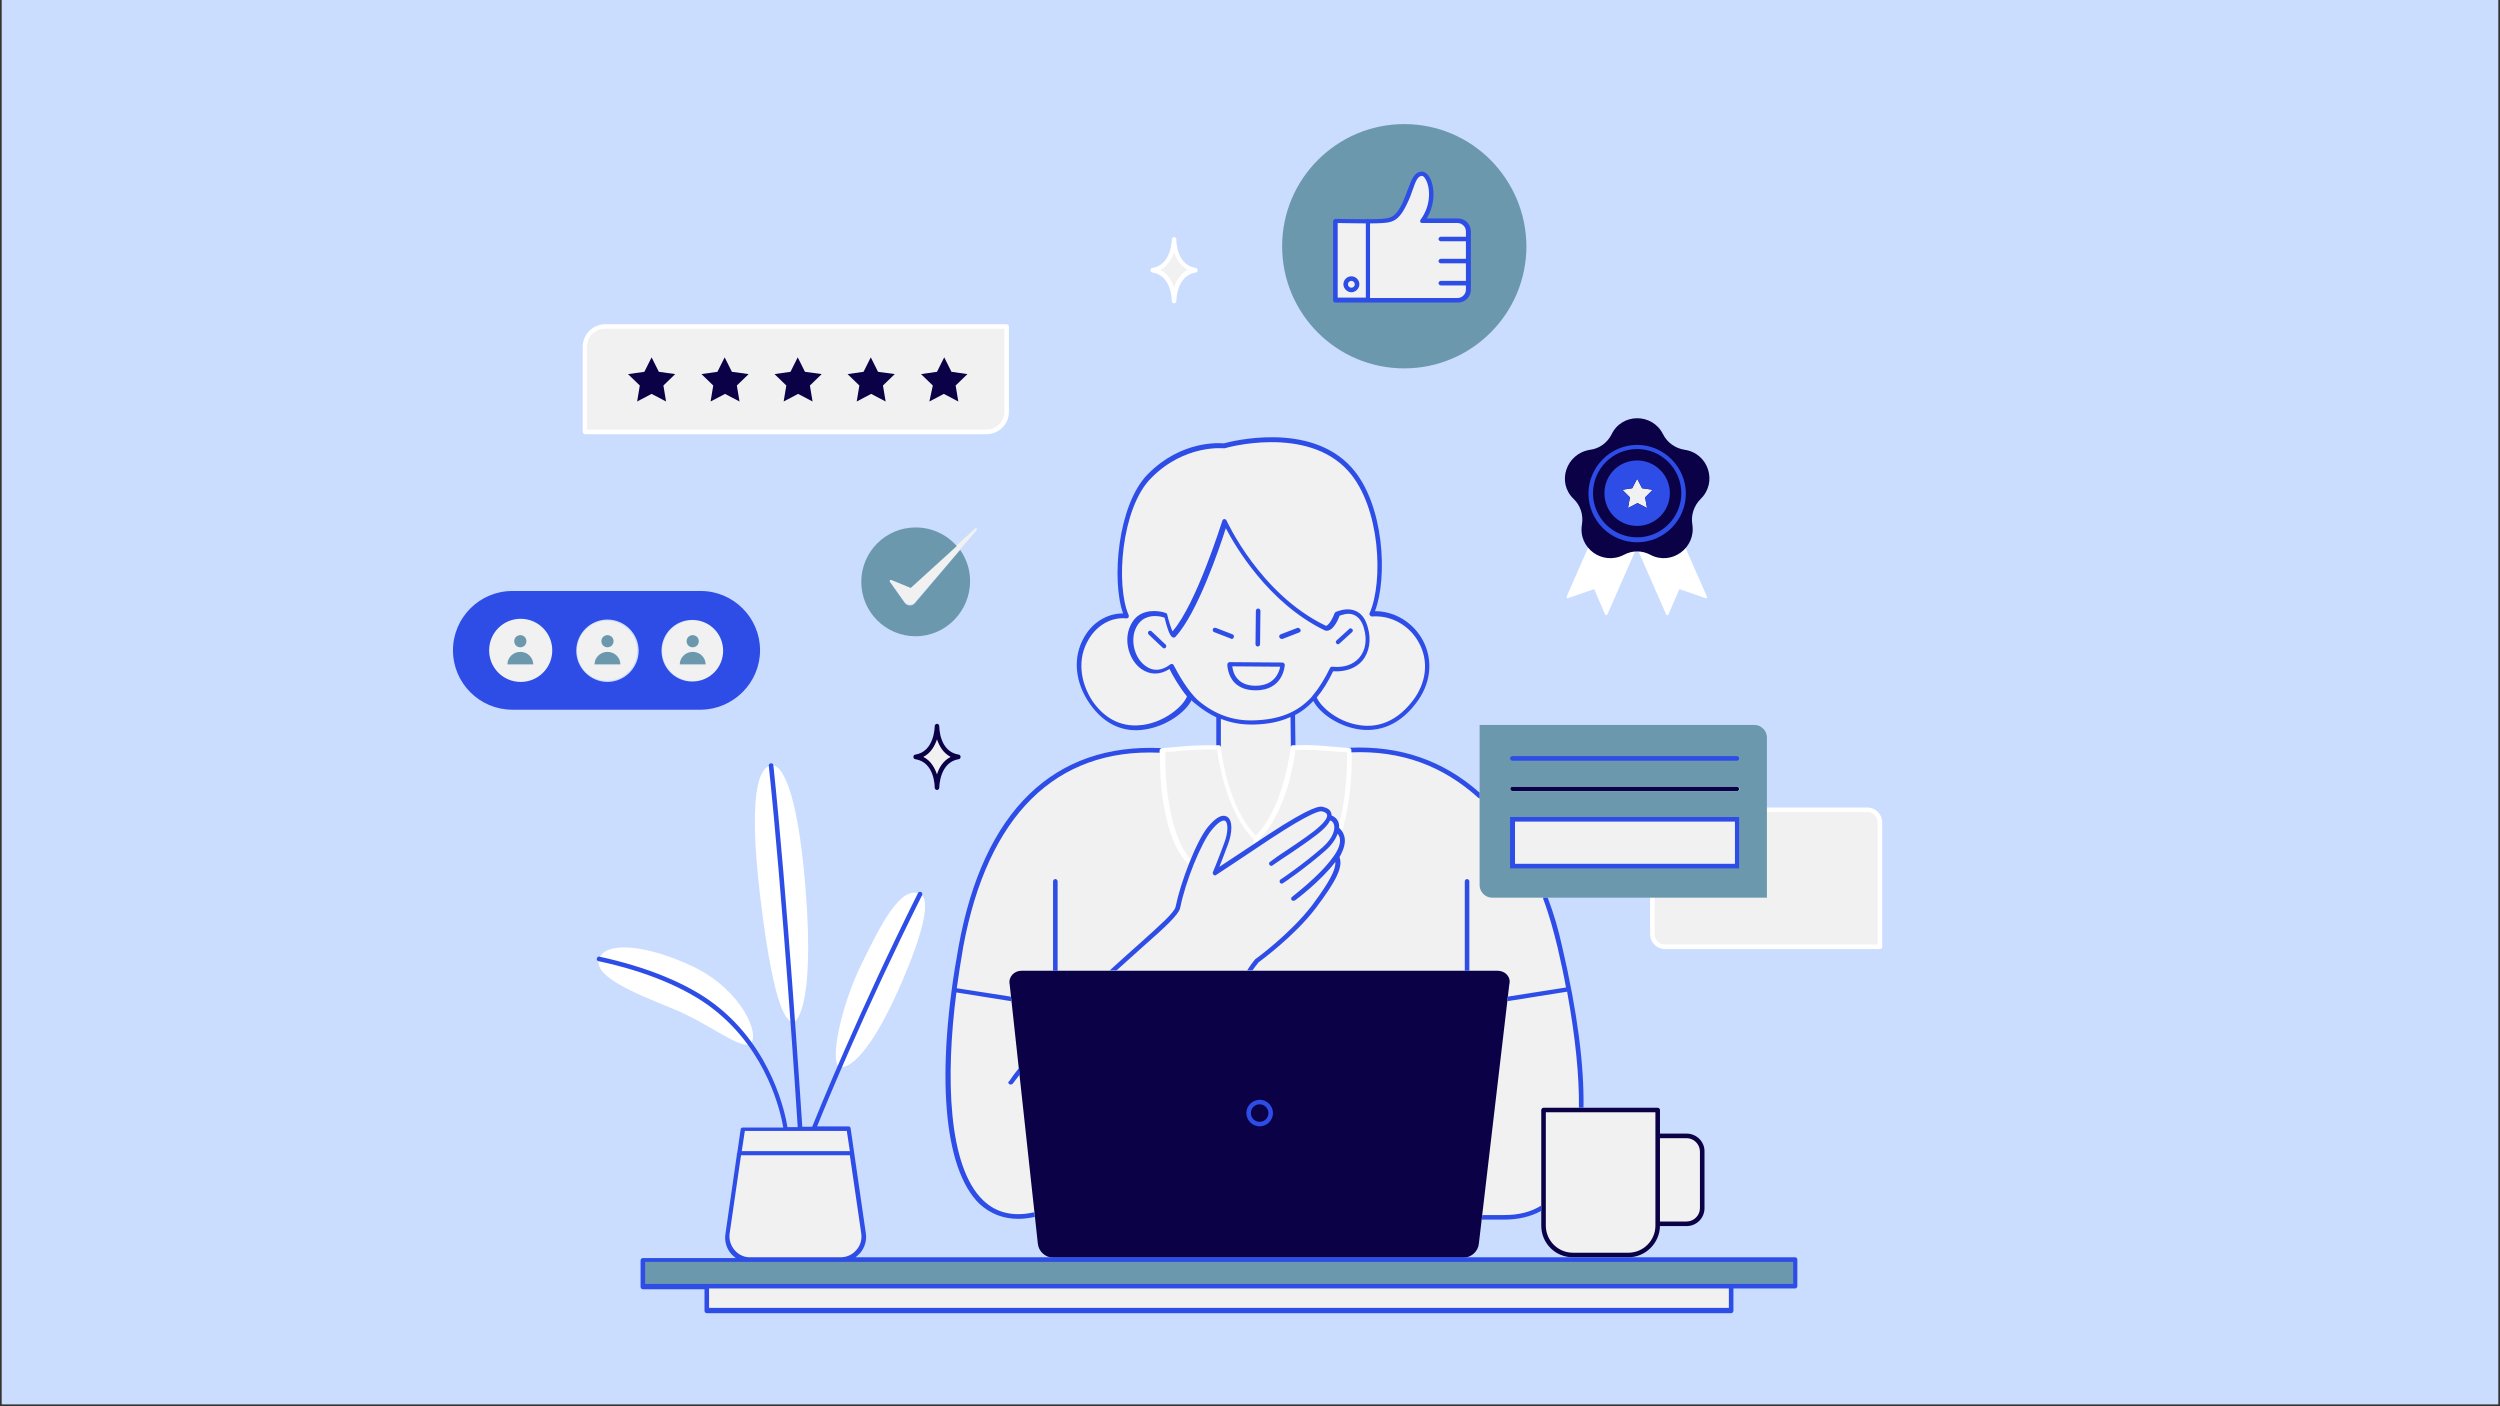 <svg xmlns="http://www.w3.org/2000/svg" xmlns:xlink="http://www.w3.org/1999/xlink" width="1600" zoomAndPan="magnify" viewBox="0 0 1200 675" height="900" preserveAspectRatio="xMidYMid meet" version="1.0"><rect x="0" y="0" width="1200" height="675" fill="#333333" stroke="none"/><defs><clipPath id="0554ee3d66"><path d="M 0.887 0 L 1199.113 0 L 1199.113 674 L 0.887 674 Z M 0.887 0 " clip-rule="nonzero"/></clipPath><clipPath id="e72e60dca3"><path d="M 279 113 L 903.41 113 L 903.41 513 L 279 513 Z M 279 113 " clip-rule="nonzero"/></clipPath><clipPath id="6517f11946"><path d="M 243 59.316 L 862 59.316 L 862 618 L 243 618 Z M 243 59.316 " clip-rule="nonzero"/></clipPath><clipPath id="6ac05e17ca"><path d="M 217.426 82 L 863 82 L 863 630.719 L 217.426 630.719 Z M 217.426 82 " clip-rule="nonzero"/></clipPath></defs><g clip-path="url(#0554ee3d66)"><path fill="#ffffff" d="M 0.887 0 L 1199.113 0 L 1199.113 674 L 0.887 674 Z M 0.887 0 " fill-opacity="1" fill-rule="nonzero"/><path fill="#caddff" d="M 0.887 0 L 1199.113 0 L 1199.113 674 L 0.887 674 Z M 0.887 0 " fill-opacity="1" fill-rule="nonzero"/></g><path fill="#f1f1f2" d="M 473.5 207.328 L 280.809 207.328 L 280.809 166.414 C 280.809 161.117 285.191 156.734 290.488 156.734 L 483.184 156.734 L 483.184 197.828 C 483.184 203.125 478.797 207.328 473.5 207.328 Z M 704.918 139.016 L 704.918 111.07 C 704.918 108.148 702.543 105.957 699.805 105.957 L 682.816 105.957 C 690.125 96.094 686.289 82.762 682.27 83.309 C 678.25 83.855 677.887 90.25 674.051 97.738 C 671.129 103.582 669.121 104.859 666.379 105.41 C 661.629 106.504 640.809 105.773 640.809 105.773 L 640.809 143.949 L 699.621 143.949 C 702.543 144.129 704.918 141.758 704.918 139.016 Z M 249.758 297.008 C 241.172 297.008 234.414 303.949 234.414 312.352 C 234.414 320.934 241.355 327.691 249.758 327.691 C 258.34 327.691 265.098 320.754 265.098 312.352 C 265.098 303.949 258.16 297.008 249.758 297.008 Z M 305.828 312.352 C 305.828 304.312 299.438 297.922 291.402 297.922 C 283.363 297.922 276.973 304.312 276.973 312.352 C 276.973 320.387 283.363 326.781 291.402 326.781 C 299.438 326.781 305.828 320.387 305.828 312.352 Z M 347.109 312.352 C 347.109 304.312 340.535 297.738 332.496 297.738 C 324.461 297.738 317.883 304.312 317.883 312.352 C 317.883 320.387 324.461 326.961 332.496 326.961 C 340.535 326.961 347.109 320.387 347.109 312.352 Z M 787.109 255.363 C 796.609 255.363 804.281 247.691 804.281 238.195 C 804.281 228.695 796.609 221.027 787.109 221.027 C 777.613 221.027 769.941 228.695 769.941 238.195 C 769.941 247.691 777.797 255.363 787.109 255.363 Z M 896.336 388.699 C 890.125 388.699 842.27 388.699 842.27 388.699 L 833.867 395.82 L 833.867 393.266 L 726.105 393.266 L 726.105 398.012 C 716.426 382.672 710.398 382.121 710.398 382.121 C 710.398 382.121 690.305 357.832 647.566 360.023 C 637.703 359.293 620.719 358.926 620.719 358.926 L 620.535 342.672 C 620.535 342.672 626.016 340.48 629.848 335.547 C 635.328 340.844 643.73 351.438 657.977 349.246 C 672.043 347.055 683 335.914 685.008 321.484 C 687.02 307.055 676.609 295.547 658.344 294.633 C 663.457 284.59 664.188 270.523 659.074 246.961 C 653.961 223.402 634.965 213.172 619.988 211.527 C 604.828 209.883 587.656 213.902 587.656 213.902 C 587.656 213.902 563.367 211.711 547.656 233.812 C 531.949 255.91 537.793 286.414 540.898 295.547 C 535.238 294.086 520.992 298.836 518.066 315.457 C 515.328 332.078 531.219 349.246 545.648 349.246 C 562.633 349.246 571.402 334.449 571.402 334.449 C 571.402 334.449 580.719 341.941 584.918 343.582 C 584.918 347.238 584.918 358.742 584.918 358.742 L 558.07 359.84 C 558.07 359.84 524.098 356.188 499.074 378.105 C 474.051 400.023 461.445 433.445 456.516 490.617 C 451.582 547.785 461.629 568.789 470.945 576.277 C 480.262 583.766 484.824 585.047 498.344 582.305 C 506.742 581.211 609.941 579.199 609.941 579.199 L 691.586 581.574 L 710.398 583.949 C 710.398 583.949 730.309 587.238 740.719 579.199 C 740.898 586.691 738.707 601.484 753.504 602.215 C 768.297 602.945 784.734 602.215 784.734 602.215 C 784.734 602.215 794.051 602.031 795.879 587.238 C 804.828 587.238 812.863 587.238 812.863 587.238 C 812.863 587.238 817.066 585.41 817.066 578.105 C 817.066 570.801 817.066 552.535 817.066 552.535 C 817.066 552.535 816.883 546.324 809.578 545.047 C 804.098 545.047 795.695 545.047 795.695 545.047 L 795.695 532.625 L 758.984 531.531 C 758.984 531.531 760.809 477.648 740.168 426.871 C 738.527 422.672 736.883 419.02 735.422 415.547 L 810.488 415.547 L 793.137 430.344 L 793.137 449.52 C 793.137 449.52 790.945 454.27 802.453 454.27 C 813.961 454.27 902.543 454.27 902.543 454.27 L 902.543 393.812 C 902.363 394.176 902.543 388.699 896.336 388.699 Z M 356.605 541.758 L 349.301 592.168 C 348.387 598.746 353.5 604.59 360.078 604.59 L 403.914 604.59 C 410.488 604.59 415.602 598.746 414.688 592.168 L 407.383 541.758 Z M 339.254 628.883 L 830.945 628.883 L 830.945 617.738 L 339.254 617.738 Z M 563.184 142.668 C 564.277 139.562 564.645 132.258 572.496 129.52 C 567.75 127.328 563.184 119.473 563 116.914 C 563 116.914 562.816 125.316 554.965 129.52 C 557.703 130.066 562.453 136.277 563.184 142.668 Z M 441.172 363.129 C 443.914 363.676 448.66 369.887 449.391 376.277 C 450.488 373.172 450.852 365.867 458.707 363.129 C 453.957 360.934 449.391 353.082 449.211 350.523 C 449.391 350.523 449.211 358.926 441.172 363.129 Z M 468.023 253.719 L 437.156 281.848 L 427.84 278.012 C 427.293 277.828 426.742 278.379 427.109 278.926 L 434.23 288.973 C 434.781 289.703 435.695 290.25 436.605 290.25 C 436.605 290.25 436.789 290.25 436.789 290.25 C 437.703 290.25 438.617 289.883 439.164 289.152 L 468.938 254.27 C 469.301 254.086 468.57 253.172 468.023 253.719 Z M 468.023 253.719 " fill-opacity="1" fill-rule="nonzero"/><g clip-path="url(#e72e60dca3)"><path fill="#ffffff" d="M 573.957 128.605 C 564.645 127.145 564.645 115.453 564.645 114.906 C 564.645 114.359 564.098 113.812 563.547 113.812 C 563 113.812 562.453 114.359 562.453 114.906 C 562.453 115.453 562.27 127.145 553.137 128.605 C 552.59 128.605 552.223 129.152 552.223 129.703 C 552.223 130.25 552.59 130.797 553.137 130.797 C 562.453 132.258 562.453 143.949 562.453 144.496 C 562.453 145.043 563 145.594 563.547 145.594 C 564.098 145.594 564.645 145.043 564.645 144.496 C 564.645 143.949 564.828 132.258 573.957 130.797 C 574.508 130.797 574.871 130.25 574.871 129.703 C 574.871 129.152 574.508 128.605 573.957 128.605 Z M 563.547 137.922 C 562.453 134.816 560.625 131.344 556.973 129.52 C 560.625 127.691 562.453 124.223 563.547 121.117 C 564.645 124.223 566.469 127.691 570.125 129.52 C 566.469 131.527 564.461 135 563.547 137.922 Z M 902.363 455.547 L 799.164 455.547 C 795.148 455.547 792.043 452.262 792.043 448.426 L 792.043 430.523 L 794.234 430.523 L 794.234 448.426 C 794.234 451.164 796.426 453.355 799.164 453.355 L 901.266 453.355 L 901.266 394.727 C 901.266 391.984 899.074 389.793 896.336 389.793 L 847.75 389.793 L 847.75 387.602 L 896.336 387.602 C 900.352 387.602 903.457 390.891 903.457 394.727 L 903.457 454.453 C 903.457 455.184 903.094 455.547 902.363 455.547 Z M 473.5 208.422 L 280.809 208.422 C 280.258 208.422 279.711 207.875 279.711 207.328 L 279.711 166.414 C 279.711 160.57 284.461 155.637 290.488 155.637 L 483.184 155.637 C 483.73 155.637 484.277 156.184 484.277 156.734 L 484.277 197.828 C 484.277 203.676 479.348 208.422 473.5 208.422 Z M 281.902 206.23 L 473.5 206.23 C 478.25 206.23 482.086 202.395 482.086 197.648 L 482.086 157.828 L 290.305 157.828 C 285.555 157.828 281.719 161.664 281.719 166.414 L 281.719 206.23 Z M 819.258 286.23 L 805.375 254.633 L 798.254 246.414 L 785.648 251.895 L 773.047 246.414 L 765.922 254.633 L 752.043 286.23 C 751.859 286.781 752.043 287.328 752.59 287.145 L 765.191 282.762 L 770.488 295 C 770.672 295.547 771.219 295.363 771.586 294.816 L 785.465 263.219 L 785.832 263.219 L 799.715 294.816 C 799.895 295.363 800.625 295.547 800.809 295 L 806.105 282.762 L 818.707 287.145 C 819.258 287.328 819.621 286.781 819.258 286.23 Z M 571.949 415.73 C 571.766 415.73 571.402 415.73 571.219 415.547 C 569.027 413.539 567.199 411.164 565.559 408.426 C 555.695 390.523 556.789 361.301 556.789 360.203 C 556.789 359.656 557.336 359.109 557.887 359.109 C 559.711 358.926 561.902 358.742 564.277 358.562 C 570.125 358.012 577.613 357.465 584.918 357.832 C 585.465 357.832 585.832 358.195 586.016 358.742 C 586.016 359.109 589.117 388.332 603.547 401.848 C 603.73 402.031 603.914 402.398 603.914 402.578 C 603.914 403.859 603.73 405.137 603.547 406.414 C 603.367 406.965 602.816 407.328 602.27 407.145 C 601.723 406.965 601.355 406.414 601.539 405.867 C 601.723 404.953 601.906 403.859 601.906 402.945 C 588.57 389.977 584.918 364.953 584.188 359.84 C 577.246 359.473 570.488 360.023 564.828 360.57 C 562.816 360.754 560.992 360.934 559.348 360.934 C 559.164 366.23 559.348 391.621 567.75 407.145 C 569.211 409.703 571.035 412.078 572.863 413.723 C 573.227 414.086 573.41 414.816 573.047 415.184 C 572.496 415.73 572.316 415.73 571.949 415.73 Z M 603.184 406.781 C 602.637 406.781 602.27 406.414 602.086 405.867 C 601.902 404.77 601.723 403.676 601.723 402.578 C 601.723 402.215 601.902 402.031 602.086 401.848 C 616.332 388.332 619.438 359.109 619.621 358.742 C 619.621 358.195 620.168 357.832 620.719 357.832 C 628.023 357.281 635.328 358.012 641.355 358.562 C 643.73 358.742 645.738 358.926 647.75 359.109 C 648.297 359.109 648.844 359.656 648.844 360.203 C 648.844 360.387 649.574 381.391 644.277 398.562 C 644.098 399.109 643.547 399.473 642.816 399.293 C 642.27 399.109 641.906 398.562 642.086 397.832 C 646.652 383.035 646.652 365.5 646.652 361.117 C 645.008 360.934 643.184 360.934 641.176 360.754 C 635.512 360.203 628.754 359.656 621.812 360.023 C 621.082 365.32 617.43 390.344 604.098 403.129 C 604.098 403.859 604.277 404.77 604.277 405.5 C 604.461 406.051 604.098 406.598 603.367 406.781 C 603.367 406.781 603.184 406.781 603.184 406.781 Z M 380.715 490.98 C 380.715 490.98 391.676 488.059 386.562 425.227 C 382.543 376.645 374.688 366.961 370.488 367.328 C 366.285 367.691 358.066 373.902 365.008 431.254 C 371.949 488.605 378.16 489.52 380.715 490.98 Z M 402.816 511.984 C 405.555 513.266 415.418 510.16 430.762 476.188 C 444.461 445.684 446.469 431.254 441.723 429.062 C 432.406 424.863 423.09 443.129 413.41 463.035 C 403.547 482.945 398.25 509.793 402.816 511.984 Z M 288.113 459.02 C 292.312 452.078 310.578 453.539 332.68 463.949 C 356.789 475.641 364.824 497.191 360.258 500.844 C 355.691 504.316 341.082 491.531 322.633 484.039 C 304.188 476.551 282.816 467.969 288.113 459.02 Z M 288.113 459.02 " fill-opacity="1" fill-rule="nonzero"/></g><path fill="#0a0147" d="M 809.578 544.133 L 796.789 544.133 L 796.789 532.809 C 796.789 532.262 796.242 531.711 795.695 531.711 L 740.898 531.711 C 740.352 531.711 739.805 532.262 739.805 532.809 L 739.805 588.332 C 739.805 596.734 746.562 603.492 754.965 603.492 L 781.633 603.492 C 789.852 603.492 796.609 596.734 796.789 588.516 L 809.578 588.516 C 814.324 588.516 818.16 584.68 818.16 579.93 L 818.16 552.535 C 818.16 547.969 814.324 544.133 809.578 544.133 Z M 794.598 588.332 C 794.598 595.457 788.754 601.301 781.633 601.301 L 754.965 601.301 C 747.84 601.301 741.996 595.457 741.996 588.332 L 741.996 533.902 L 794.598 533.902 Z M 815.969 579.934 C 815.969 583.402 813.047 586.324 809.578 586.324 L 796.789 586.324 L 796.789 546.324 L 809.578 546.324 C 813.047 546.324 815.969 549.246 815.969 552.719 Z M 316.242 178.469 L 312.77 171.527 L 309.301 178.469 L 301.445 179.566 L 307.109 185.043 L 305.828 192.715 L 312.77 189.062 L 319.711 192.715 L 318.434 185.043 L 324.094 179.566 Z M 351.309 178.469 L 347.84 171.527 L 344.367 178.469 L 336.699 179.566 L 342.359 185.043 L 341.082 192.715 L 348.023 189.062 L 354.961 192.715 L 353.684 185.043 L 359.348 179.566 Z M 386.379 178.469 L 382.906 171.527 L 379.438 178.469 L 371.766 179.566 L 377.43 185.043 L 376.148 192.715 L 383.09 189.062 L 390.031 192.715 L 388.754 185.043 L 394.414 179.566 Z M 421.445 178.469 L 417.977 171.527 L 414.508 178.469 L 406.836 179.566 L 412.496 185.043 L 411.219 192.715 L 418.16 189.062 L 425.102 192.715 L 423.82 185.043 L 429.484 179.566 Z M 446.105 192.715 L 453.047 189.062 L 459.984 192.715 L 458.707 185.043 L 464.371 179.566 L 456.699 178.469 L 453.227 171.527 L 449.758 178.469 L 442.086 179.566 L 447.75 185.043 Z M 755.328 239.473 C 758.617 242.578 760.078 247.145 759.348 251.711 C 757.34 263.035 769.211 271.621 779.438 266.324 C 783.457 264.133 788.207 264.133 792.227 266.324 C 802.27 271.621 814.145 263.035 812.316 251.711 C 811.586 247.328 813.047 242.762 816.336 239.473 C 824.555 231.438 819.988 217.555 808.664 215.91 C 804.098 215.18 800.262 212.441 798.254 208.422 C 793.137 198.195 778.527 198.195 773.594 208.422 C 771.586 212.441 767.75 215.363 763.184 215.91 C 751.676 217.738 747.109 231.621 755.328 239.473 Z M 783.457 234.359 L 785.832 229.793 L 788.207 234.359 L 793.32 235.09 L 789.668 238.742 L 790.582 243.855 L 786.016 241.484 L 781.449 243.855 L 782.363 238.742 L 778.707 235.09 Z M 718.801 465.957 L 490.305 465.957 C 486.652 465.957 483.914 469.062 484.645 472.535 L 498.16 596.918 C 498.523 600.754 501.812 603.676 505.648 603.676 L 702.363 603.676 C 706.195 603.676 709.484 600.754 709.852 596.918 L 724.461 472.535 C 725.375 469.062 722.637 465.957 718.801 465.957 Z M 460.168 362.215 C 450.852 360.754 450.852 349.062 450.852 348.516 C 450.852 347.969 450.305 347.418 449.758 347.418 C 449.211 347.418 448.66 347.969 448.66 348.516 C 448.66 349.062 448.48 360.754 439.348 362.215 C 438.797 362.215 438.434 362.762 438.434 363.309 C 438.434 363.859 438.797 364.406 439.348 364.406 C 448.66 365.867 448.66 377.555 448.66 378.105 C 448.66 378.652 449.211 379.199 449.758 379.199 C 450.305 379.199 450.852 378.652 450.852 378.105 C 450.852 377.555 451.035 365.867 460.168 364.406 C 460.715 364.406 461.082 363.859 461.082 363.309 C 461.082 362.762 460.715 362.215 460.168 362.215 Z M 449.758 371.711 C 448.66 368.605 446.836 365.137 443.184 363.309 C 446.836 361.484 448.66 358.012 449.758 354.906 C 450.852 358.012 452.68 361.484 456.332 363.309 C 452.68 365.137 450.672 368.605 449.758 371.711 Z M 833.688 379.75 L 725.922 379.75 C 725.375 379.75 724.828 379.199 724.828 378.652 C 724.828 378.105 725.375 377.555 725.922 377.555 L 833.688 377.555 C 834.234 377.555 834.781 378.105 834.781 378.652 C 834.781 379.199 834.418 379.75 833.688 379.75 Z M 833.688 379.75 " fill-opacity="1" fill-rule="nonzero"/><g clip-path="url(#6517f11946)"><path fill="#6c98ad" d="M 710.215 424.863 C 710.215 428.148 712.953 430.891 716.242 430.891 L 848.117 430.891 L 848.117 353.996 C 848.117 350.707 845.375 347.969 842.09 347.969 L 710.215 347.969 Z M 726.105 377.555 L 833.867 377.555 C 834.418 377.555 834.965 378.105 834.965 378.652 C 834.965 379.199 834.418 379.75 833.867 379.75 L 726.105 379.75 C 725.559 379.75 725.012 379.199 725.012 378.652 C 725.012 378.105 725.375 377.555 726.105 377.555 Z M 332.496 312.898 C 329.027 312.898 326.285 315.637 326.285 318.926 L 338.707 318.926 C 338.707 315.637 335.969 312.898 332.496 312.898 Z M 332.496 310.707 C 334.141 310.707 335.418 309.43 335.418 307.785 C 335.418 306.141 334.141 304.863 332.496 304.863 C 330.852 304.863 329.574 306.141 329.574 307.785 C 329.574 309.43 330.852 310.707 332.496 310.707 Z M 674.051 176.824 C 706.379 176.824 732.68 150.523 732.68 118.195 C 732.5 85.867 706.379 59.562 674.051 59.562 C 641.723 59.562 615.422 85.867 615.422 118.195 C 615.422 150.523 641.539 176.824 674.051 176.824 Z M 641.355 105.957 C 641.355 105.957 661.812 106.688 666.562 105.59 C 669.301 105.043 671.312 103.582 674.234 97.922 C 677.887 90.434 678.25 84.039 682.453 83.492 C 686.473 82.941 690.305 96.277 683 106.141 L 699.988 106.141 C 702.91 106.141 705.102 108.516 705.102 111.254 L 705.102 139.016 C 705.102 141.938 702.727 144.129 699.988 144.129 L 641.539 144.129 Z M 249.758 312.898 C 246.285 312.898 243.547 315.637 243.547 318.926 L 255.965 318.926 C 255.965 315.637 253.227 312.898 249.758 312.898 Z M 465.648 278.926 C 465.648 273.266 463.82 268.148 460.898 263.949 L 439.164 289.52 C 438.617 290.25 437.703 290.617 436.789 290.617 C 436.789 290.617 436.605 290.617 436.605 290.617 C 435.695 290.617 434.781 290.066 434.23 289.336 L 427.109 279.293 C 426.742 278.742 427.293 278.195 427.84 278.379 L 437.156 282.215 L 459.254 262.121 C 454.508 256.645 447.383 253.172 439.527 253.172 C 425.102 253.172 413.41 264.863 413.41 279.293 C 413.41 293.719 425.102 305.41 439.527 305.41 C 453.957 305.41 465.648 293.355 465.648 278.926 Z M 859.805 604.59 L 310.395 604.59 C 309.301 604.59 308.57 605.504 308.57 606.414 L 308.57 615.547 C 308.57 616.645 309.484 617.375 310.395 617.375 L 859.805 617.375 C 860.902 617.375 861.633 616.461 861.633 615.547 L 861.633 606.414 C 861.633 605.504 860.902 604.59 859.805 604.59 Z M 249.758 310.707 C 251.402 310.707 252.68 309.43 252.68 307.785 C 252.68 306.141 251.402 304.863 249.758 304.863 C 248.113 304.863 246.836 306.141 246.836 307.785 C 246.836 309.43 248.113 310.707 249.758 310.707 Z M 291.582 310.707 C 293.227 310.707 294.504 309.43 294.504 307.785 C 294.504 306.141 293.227 304.863 291.582 304.863 C 289.938 304.863 288.66 306.141 288.66 307.785 C 288.66 309.43 289.938 310.707 291.582 310.707 Z M 291.582 312.898 C 288.113 312.898 285.375 315.637 285.375 318.926 L 297.793 318.926 C 297.793 315.637 295.055 312.898 291.582 312.898 Z M 726.105 393.445 L 833.867 393.445 L 833.867 415.73 L 726.105 415.73 Z M 726.105 393.445 " fill-opacity="1" fill-rule="nonzero"/></g><g clip-path="url(#6ac05e17ca)"><path fill="#2d4de6" d="M 598.25 534.27 C 598.25 537.738 601.172 540.664 604.645 540.664 C 608.113 540.664 611.035 537.738 611.035 534.27 C 611.035 530.801 608.113 527.875 604.645 527.875 C 600.992 528.059 598.25 530.801 598.25 534.27 Z M 608.844 534.27 C 608.844 536.645 607.02 538.469 604.645 538.469 C 602.27 538.469 600.441 536.645 600.441 534.27 C 600.441 531.895 602.27 530.07 604.645 530.07 C 607.02 530.07 608.844 532.078 608.844 534.27 Z M 703.094 423.035 L 703.094 465.957 L 705.285 465.957 L 705.285 423.035 C 705.285 422.488 704.734 421.941 704.188 421.941 C 703.641 421.941 703.094 422.488 703.094 423.035 Z M 710.215 383.219 L 710.215 380.48 C 692.68 364.953 672.043 357.832 647.566 358.926 C 648.113 358.926 648.664 359.473 648.664 360.023 C 648.664 360.023 648.664 360.387 648.664 361.117 C 672.59 360.203 692.5 367.512 709.668 383.035 C 709.852 383.219 710.031 383.219 710.215 383.219 Z M 488.844 585.047 C 491.402 585.047 493.957 584.68 496.699 584.133 L 496.516 583.035 L 496.699 583.586 L 496.516 581.941 C 496.332 581.941 496.332 581.941 496.148 581.941 C 486.289 584.133 478.066 582.125 471.859 576.098 C 455.055 559.84 453.777 517.102 459.074 476.371 L 485.375 480.57 L 485.191 478.379 L 459.254 474.359 C 460.168 467.602 461.266 461.027 462.359 454.453 C 474.051 391.438 506.742 359.109 556.605 361.301 C 556.605 360.754 556.605 360.387 556.605 360.203 C 556.605 359.656 557.156 359.109 557.703 359.109 C 505.832 356.551 472.039 389.246 460.168 454.086 C 449.027 514.727 452.68 560.938 470.215 577.922 C 475.512 582.672 481.539 585.047 488.844 585.047 Z M 545.465 350.523 C 546.926 350.523 548.207 350.34 549.484 350.16 C 559.711 348.699 569.027 341.941 571.949 336.094 C 572.496 336.824 573.227 337.375 573.957 337.922 C 577.062 340.48 580.352 342.672 583.82 344.312 L 583.82 357.648 C 584.188 357.648 584.551 357.648 584.918 357.648 C 585.465 357.648 585.832 358.012 586.016 358.562 L 586.016 345.043 C 590.578 346.871 595.512 347.785 600.625 347.785 C 600.992 347.785 601.539 347.785 601.902 347.785 C 608.664 347.602 614.324 346.508 619.438 344.133 L 619.621 358.562 C 619.621 358.012 620.168 357.648 620.719 357.648 C 621.082 357.648 621.449 357.648 621.812 357.648 L 621.629 343.219 C 624.918 341.574 627.84 339.199 630.398 336.461 C 633.32 342.121 641.906 348.332 651.586 349.977 C 659.074 351.254 670.031 350.16 679.531 337.738 C 686.836 328.422 688.113 317.098 683 307.418 C 678.434 298.836 669.484 293.355 659.988 293.355 C 666.195 277.098 664.371 241.848 648.844 224.496 C 628.754 202.031 590.762 211.895 587.477 212.809 C 585.102 212.625 567.02 211.344 550.945 227.602 C 536.516 242.215 533.41 278.559 539.074 294.449 C 539.074 294.449 539.074 294.449 538.891 294.449 C 531.586 294.449 524.461 298.652 520.441 305.773 C 514.781 315.457 515.875 327.512 523.184 337.922 C 530.305 347.969 538.523 350.523 545.465 350.523 Z M 630.215 333.719 C 630.031 333.902 629.848 334.086 629.848 334.27 C 622.91 341.941 614.141 345.41 601.902 345.777 C 591.859 346.141 583.09 342.852 575.422 336.461 C 570.125 331.895 565.375 323.125 563.367 319.293 C 563.184 318.926 563 318.742 562.633 318.742 C 562.633 318.742 562.453 318.742 562.453 318.742 C 562.27 318.742 561.902 318.742 561.723 318.926 C 557.703 322.031 553.504 322.395 549.848 319.656 C 544.918 316.188 542.727 308.516 544.734 302.672 C 545.832 299.746 547.477 297.738 549.848 296.645 C 553.32 295 557.52 295.914 558.98 296.461 C 561.172 305.41 562.453 305.773 563 305.957 C 563.547 306.141 564.098 305.957 564.277 305.594 C 574.691 294.449 585.465 262.852 588.387 253.539 C 592.773 261.938 608.664 289.336 635.695 302.488 C 636.426 302.852 637.156 302.852 638.07 302.488 C 640.441 301.574 642.453 297.191 643 295.547 C 644.098 295.18 647.203 293.902 649.941 295.18 C 652.133 296.094 653.777 298.285 654.691 301.574 C 656.332 307.238 655.422 312.168 652.5 315.637 C 649.574 319.109 645.008 320.57 639.531 320.023 C 638.98 320.023 638.617 320.203 638.434 320.57 C 635.879 325.867 633.137 330.25 630.215 333.719 Z M 522.453 307.055 C 526.469 300.113 533.41 296.094 540.715 296.824 C 541.082 296.824 541.449 296.645 541.629 296.461 C 541.812 296.277 541.812 295.73 541.812 295.363 C 535.422 281.117 538.16 243.855 552.59 229.43 C 568.66 213.172 587.293 215.18 587.477 215.18 C 587.656 215.18 587.84 215.18 587.84 215.18 C 588.207 215 627.293 203.855 647.203 226.141 C 662.727 243.492 664.004 279.473 657.43 294.27 C 657.246 294.633 657.246 295 657.613 295.363 C 657.797 295.73 658.16 295.914 658.527 295.914 C 667.84 295.18 676.789 300.297 681.176 308.699 C 685.922 317.465 684.645 328.059 677.887 336.645 C 668.938 348.148 658.891 349.246 651.949 347.969 C 641.906 346.324 634.051 339.383 632.043 334.816 C 634.965 331.348 637.52 327.145 639.895 322.215 C 645.738 322.578 650.855 320.754 653.961 317.098 C 657.246 313.082 658.344 307.238 656.516 301.027 C 655.422 297.008 653.41 294.27 650.488 293.172 C 646.105 291.348 641.539 293.719 641.176 293.719 C 640.992 293.902 640.809 294.086 640.625 294.27 C 639.895 296.461 638.07 299.746 636.789 300.297 C 636.609 300.477 636.426 300.297 636.242 300.297 C 604.828 285.137 588.938 250.25 588.754 249.883 C 588.57 249.52 588.207 249.152 587.656 249.152 C 587.293 249.152 586.746 249.52 586.746 249.883 C 586.562 250.25 574.324 289.883 562.816 303.035 C 562.086 301.574 560.992 298.105 560.262 295 C 560.262 294.633 559.895 294.27 559.531 294.27 C 559.348 294.086 553.504 292.078 548.207 294.449 C 545.281 295.73 543.273 298.285 541.996 301.758 C 539.621 308.516 542.18 317.098 547.84 321.117 C 552.043 324.039 556.789 324.039 561.355 321.117 C 563 324.406 566.105 329.887 569.758 334.27 C 567.93 339.016 559.164 346.508 548.57 347.969 C 541.812 348.879 532.316 347.785 524.461 336.645 C 518.25 327.145 517.156 316.004 522.453 307.055 Z M 785.832 260.297 C 798.801 260.297 809.211 249.703 809.211 236.918 C 809.211 224.133 798.617 213.539 785.832 213.539 C 773.047 213.539 762.453 224.133 762.453 236.918 C 762.453 249.703 772.863 260.297 785.832 260.297 Z M 785.832 215.547 C 797.523 215.547 807.02 225.043 807.02 236.734 C 807.02 248.422 797.523 257.922 785.832 257.922 C 774.141 257.922 764.645 248.422 764.645 236.734 C 764.645 225.043 774.141 215.547 785.832 215.547 Z M 785.832 252.441 C 794.418 252.441 801.539 245.5 801.539 236.734 C 801.539 228.148 794.598 221.027 785.832 221.027 C 777.066 221.027 770.125 227.965 770.125 236.734 C 770.125 245.5 777.066 252.441 785.832 252.441 Z M 783.457 234.359 L 785.832 229.793 L 788.207 234.359 L 793.32 235.09 L 789.668 238.742 L 790.582 243.855 L 786.016 241.484 L 781.449 243.855 L 782.363 238.742 L 778.707 235.09 Z M 505.465 423.035 L 505.465 465.957 L 507.656 465.957 L 507.656 423.035 C 507.656 422.488 507.109 421.941 506.562 421.941 C 506.012 421.941 505.465 422.488 505.465 423.035 Z M 757.887 531.711 L 760.078 531.711 C 760.445 511.621 757.156 485.684 749.852 454.453 C 748.023 446.234 746.016 439.109 742.91 430.891 L 740.719 430.891 C 740.719 431.074 740.719 431.254 740.719 431.438 C 743.824 439.656 745.648 446.781 747.66 454.816 C 749.121 461.391 750.582 467.785 751.676 473.996 L 723.73 478.379 L 723.547 480.57 L 752.223 476.004 C 756.242 498.105 758.07 516.734 757.887 531.711 Z M 648.664 132.625 C 646.469 132.625 644.828 134.449 644.828 136.461 C 644.828 138.469 646.652 140.297 648.664 140.297 C 650.672 140.297 652.5 138.469 652.5 136.461 C 652.5 134.449 650.855 132.625 648.664 132.625 Z M 648.664 138.102 C 647.75 138.102 647.02 137.371 647.02 136.461 C 647.02 135.547 647.75 134.816 648.664 134.816 C 649.574 134.816 650.305 135.547 650.305 136.461 C 650.305 137.371 649.574 138.102 648.664 138.102 Z M 861.633 603.492 L 781.996 603.492 C 781.812 603.492 781.633 603.492 781.449 603.492 L 754.781 603.492 C 754.598 603.492 754.418 603.492 754.234 603.492 L 410.672 603.492 C 411.402 602.945 412.133 602.215 412.863 601.484 C 415.055 598.926 416.148 595.273 415.602 591.988 L 408.297 541.574 C 408.297 541.027 407.75 540.66 407.199 540.66 L 392.223 540.66 C 395.691 531.895 414.871 485.137 442.633 429.613 C 442.816 429.062 442.633 428.332 442.086 428.148 C 441.539 427.969 440.809 428.148 440.625 428.699 C 411.949 486.234 392.406 534.453 389.848 540.844 L 385.102 540.844 C 384.367 529.703 377.793 429.43 371.219 367.328 C 371.219 366.781 370.672 366.23 369.941 366.414 C 369.391 366.414 368.844 366.961 369.027 367.691 C 375.602 429.613 382.176 529.156 382.906 541.027 L 377.977 541.027 C 377.062 535.184 370.852 503.402 343.273 482.215 C 330.305 472.168 310.578 464.133 287.746 459.199 C 287.199 459.02 286.652 459.383 286.469 460.113 C 286.285 460.66 286.652 461.211 287.383 461.391 C 309.848 466.141 329.207 474.18 341.996 484.039 C 368.66 504.496 374.871 534.816 375.969 541.211 L 356.605 541.211 C 356.059 541.211 355.512 541.574 355.512 542.125 L 353.867 553.449 C 353.684 553.629 353.684 553.812 353.684 553.996 C 353.684 554.18 353.684 554.18 353.684 554.359 L 348.203 592.352 C 347.656 595.82 348.754 599.293 350.945 601.848 C 351.676 602.582 352.406 603.312 353.137 603.859 L 308.57 603.859 C 308.023 603.859 307.473 604.406 307.473 604.953 L 307.473 617.738 C 307.473 618.289 308.023 618.836 308.57 618.836 L 338.16 618.836 L 338.16 629.246 C 338.16 629.797 338.707 630.344 339.254 630.344 L 830.945 630.344 C 831.496 630.344 832.043 629.797 832.043 629.246 L 832.043 618.473 L 861.633 618.473 C 862.18 618.473 862.727 617.922 862.727 617.375 L 862.727 604.59 C 862.727 604.043 862.363 603.492 861.633 603.492 Z M 357.52 542.855 L 406.469 542.855 L 407.93 552.535 L 356.059 552.535 Z M 352.59 600.023 C 350.762 597.832 349.848 595.09 350.215 592.168 L 355.691 554.543 L 407.93 554.543 L 413.41 592.168 C 413.777 594.91 413.047 597.832 411.035 600.023 C 409.211 602.215 406.469 603.492 403.547 603.492 L 359.711 603.492 C 357.152 603.492 354.414 602.215 352.59 600.023 Z M 829.852 627.785 L 340.352 627.785 L 340.352 618.473 L 829.852 618.473 Z M 860.535 616.277 L 309.664 616.277 L 309.664 605.684 L 860.719 605.684 L 860.719 616.277 Z M 739.805 581.211 L 739.805 578.652 C 734.871 581.758 729.027 583.219 722.086 583.219 C 716.973 583.219 713.32 583.219 711.492 583.219 L 711.312 585.41 C 712.953 585.41 716.789 585.41 722.086 585.41 C 728.844 585.41 734.871 583.949 739.805 581.211 Z M 615.602 318.012 L 590.215 317.828 C 589.668 317.828 589.117 318.379 589.117 318.926 C 589.117 319.109 589.117 324.039 592.59 327.691 C 594.965 330.066 598.25 331.348 602.637 331.348 C 602.637 331.348 602.816 331.348 602.816 331.348 C 616.152 331.348 616.699 319.293 616.699 319.109 C 616.699 318.742 616.516 318.562 616.332 318.379 C 616.152 318.195 615.969 318.012 615.602 318.012 Z M 602.637 329.156 C 598.98 329.156 596.059 328.059 594.234 326.051 C 592.223 324.039 591.676 321.301 591.492 319.84 L 614.508 320.023 C 613.961 322.762 611.766 329.156 602.637 329.156 Z M 591.129 306.688 C 591.492 306.688 592.043 306.504 592.223 305.957 C 592.406 305.41 592.223 304.68 591.676 304.496 L 583.641 301.391 C 583.09 301.211 582.359 301.391 582.18 301.941 C 581.996 302.488 582.18 303.219 582.727 303.402 L 590.762 306.504 C 590.945 306.688 590.945 306.688 591.129 306.688 Z M 622.727 301.391 L 614.691 304.496 C 614.141 304.68 613.777 305.41 614.141 305.957 C 614.324 306.324 614.691 306.688 615.238 306.688 C 615.422 306.688 615.422 306.688 615.602 306.688 L 623.641 303.582 C 624.188 303.402 624.555 302.672 624.188 302.121 C 623.82 301.574 623.273 301.211 622.727 301.391 Z M 364.824 312.168 C 364.824 296.461 352.039 283.676 336.332 283.676 L 245.922 283.676 C 230.215 283.676 217.426 296.461 217.426 312.168 C 217.426 327.875 230.215 340.66 245.922 340.66 L 336.516 340.66 C 352.039 340.48 364.824 327.691 364.824 312.168 Z M 249.938 327.328 C 241.539 327.328 234.781 320.57 234.781 312.168 C 234.781 303.766 241.539 297.008 249.938 297.008 C 258.34 297.008 265.098 303.766 265.098 312.168 C 265.098 320.57 258.34 327.328 249.938 327.328 Z M 291.582 327.328 C 283.363 327.328 276.605 320.57 276.605 312.352 C 276.605 304.133 283.363 297.375 291.582 297.375 C 299.801 297.375 306.559 304.133 306.559 312.352 C 306.559 320.57 299.801 327.328 291.582 327.328 Z M 317.52 312.352 C 317.52 304.133 324.094 297.555 332.312 297.555 C 340.535 297.555 347.109 304.133 347.109 312.352 C 347.109 320.57 340.535 327.145 332.312 327.145 C 324.094 327.145 317.52 320.57 317.52 312.352 Z M 645.191 401.117 C 644.645 399.293 643.547 398.012 642.816 397.465 C 642.816 396.551 642.816 395.637 642.453 394.727 C 641.906 393.082 640.625 391.984 639.164 391.438 C 639.164 391.074 639.164 390.707 638.98 390.344 C 638.617 388.699 637.156 387.785 634.781 387.238 C 633.684 387.055 630.398 386.324 608.48 400.754 C 600.625 405.867 590.398 412.809 585.281 416.094 C 586.195 413.723 587.656 410.25 589.484 405.137 C 591.492 399.84 591.859 393.629 588.938 391.984 C 586.562 390.707 583.641 392.352 579.805 396.918 C 574.141 403.859 566.652 423.582 564.277 435.273 C 563.73 438.012 556.426 444.406 547.109 452.809 C 543.641 455.914 537.43 461.391 532.68 465.777 L 535.969 465.777 C 540.535 461.758 545.648 457.008 548.57 454.453 C 559.348 444.953 565.738 439.109 566.469 435.82 C 569.027 423.035 576.516 404.59 581.629 398.379 C 584.918 394.359 587.109 393.445 588.023 393.996 C 589.484 394.727 589.668 399.293 587.656 404.59 C 584.004 414.453 582.18 418.652 582.18 418.652 C 581.996 419.02 582.18 419.566 582.543 419.93 C 582.91 420.297 583.457 420.297 583.82 419.93 C 583.82 419.93 599.348 409.703 609.941 402.578 C 629.668 389.609 633.684 389.246 634.414 389.43 C 635.512 389.609 636.789 390.16 636.973 391.074 C 637.156 391.621 637.156 393.266 633.32 396.734 C 630.398 399.473 624.004 403.859 617.977 407.875 C 614.871 409.887 611.949 411.895 609.574 413.723 C 609.027 414.086 609.027 414.816 609.395 415.184 C 609.758 415.73 610.488 415.73 610.855 415.363 C 613.227 413.723 616.152 411.711 619.258 409.703 C 625.465 405.5 631.859 401.117 634.781 398.379 C 636.609 396.734 637.887 395.09 638.434 393.812 C 639.348 393.996 639.895 394.727 640.262 395.641 C 640.992 397.832 640.078 402.031 634.965 406.598 C 625.832 414.633 614.871 422.121 614.691 422.121 C 614.141 422.488 614.141 423.219 614.324 423.586 C 614.508 423.949 614.871 424.133 615.238 424.133 C 615.422 424.133 615.602 424.133 615.785 423.949 C 615.969 423.949 626.926 416.461 636.242 408.242 C 639.531 405.32 641.176 402.578 642.086 400.203 C 642.453 400.57 642.637 401.117 643 401.848 C 643.73 404.223 642.637 407.695 639.895 411.348 C 633.137 420.844 620.168 430.344 620.168 430.523 C 619.621 430.891 619.621 431.621 619.988 431.984 C 620.168 432.352 620.535 432.352 620.898 432.352 C 621.082 432.352 621.266 432.352 621.629 432.168 C 622.18 431.805 633.867 423.035 640.992 413.723 C 641.176 417.191 638.801 422.488 629.668 434.727 C 619.258 448.242 602.816 460.297 602.637 460.297 C 602.637 460.297 602.453 460.48 602.453 460.48 C 601.355 461.758 600.262 463.219 598.98 465.227 C 598.801 465.41 598.801 465.594 598.801 465.777 L 601.172 465.777 C 602.27 464.316 603.184 463.035 604.098 461.941 C 605.559 460.844 621.449 449.156 631.492 436.004 C 641.539 422.672 644.645 416.277 643 411.527 C 643 411.527 643 411.527 643 411.348 C 645.191 407.512 646.105 404.039 645.191 401.117 Z M 552.773 303.035 C 552.406 302.672 551.676 302.672 551.309 303.035 C 550.945 303.402 550.945 304.133 551.309 304.496 L 558.07 310.891 C 558.25 311.07 558.617 311.254 558.801 311.254 C 559.164 311.254 559.348 311.07 559.531 310.891 C 559.895 310.523 559.895 309.793 559.531 309.43 Z M 642.27 309.246 C 642.453 309.246 642.816 309.062 643 308.879 L 649.027 303.402 C 649.395 303.035 649.574 302.305 649.027 301.941 C 648.664 301.574 647.934 301.391 647.566 301.941 L 641.539 307.418 C 641.176 307.785 640.992 308.516 641.539 308.879 C 641.723 309.246 642.086 309.246 642.27 309.246 Z M 640.992 145.227 L 699.805 145.227 C 703.273 145.227 706.016 142.488 706.016 139.016 L 706.016 111.07 C 706.016 107.602 703.273 104.859 699.805 104.859 L 684.828 104.859 C 689.395 97.371 688.48 88.789 686.105 84.953 C 685.008 83.125 683.547 82.211 682.086 82.395 C 678.801 82.762 677.52 86.23 675.879 90.613 C 675.148 92.625 674.234 94.996 673.137 97.555 C 670.215 103.398 668.387 104.129 666.195 104.68 C 664.555 105.043 661.082 105.227 657.062 105.227 C 656.883 105.043 656.699 105.043 656.516 105.043 C 656.332 105.043 656.152 105.043 655.969 105.227 C 648.844 105.227 641.176 105.043 640.992 105.043 C 640.625 105.043 640.441 105.227 640.262 105.41 C 640.078 105.59 639.895 105.957 639.895 106.141 L 639.895 144.312 C 639.895 144.68 640.262 145.227 640.992 145.227 Z M 657.613 107.234 C 661.449 107.234 665.102 107.055 666.746 106.688 C 669.852 105.957 672.223 104.312 675.148 98.285 C 676.426 95.73 677.34 93.355 678.07 91.164 C 679.531 86.961 680.445 84.586 682.453 84.406 C 683 84.406 683.73 84.953 684.277 86.047 C 686.473 89.703 687.203 98.285 681.906 105.41 C 681.723 105.773 681.539 106.141 681.723 106.504 C 681.906 106.871 682.27 107.055 682.637 107.055 L 699.621 107.055 C 701.812 107.055 703.641 108.879 703.641 111.07 L 703.641 113.629 L 691.586 113.629 C 691.039 113.629 690.488 114.176 690.488 114.723 C 690.488 115.273 691.035 115.82 691.586 115.82 L 703.641 115.82 L 703.641 124.223 L 691.586 124.223 C 691.039 124.223 690.488 124.77 690.488 125.316 C 690.488 125.867 691.035 126.414 691.586 126.414 L 703.641 126.414 L 703.641 134.816 L 691.586 134.816 C 691.039 134.816 690.488 135.363 690.488 135.91 C 690.488 136.461 691.035 137.008 691.586 137.008 L 703.641 137.008 L 703.641 139.016 C 703.641 141.207 701.812 143.035 699.621 143.035 L 657.613 143.035 Z M 642.086 107.055 C 644.461 107.055 650.125 107.234 655.602 107.234 L 655.602 142.852 L 642.086 142.852 Z M 484.461 520.387 C 484.645 520.57 484.824 520.57 485.191 520.57 C 485.559 520.57 485.922 520.387 486.105 520.207 C 486.836 519.293 488.113 517.465 489.574 515.641 L 489.211 512.535 C 487.566 514.543 485.375 517.465 484.461 518.926 C 483.73 519.293 483.914 520.023 484.461 520.387 Z M 603.73 310.34 C 604.277 310.34 604.828 309.793 604.828 309.246 L 605.008 293.172 C 605.008 292.625 604.461 292.078 603.914 292.078 C 603.367 292.078 602.816 292.625 602.816 293.172 L 602.637 309.246 C 602.637 309.793 603.184 310.34 603.73 310.34 Z M 833.688 365.137 L 725.922 365.137 C 725.375 365.137 724.828 364.59 724.828 364.039 C 724.828 363.492 725.375 362.945 725.922 362.945 L 833.688 362.945 C 834.234 362.945 834.781 363.492 834.781 364.039 C 834.781 364.59 834.418 365.137 833.688 365.137 Z M 834.781 416.824 L 724.828 416.824 L 724.828 392.168 L 834.781 392.168 Z M 727.203 414.633 L 832.773 414.633 L 832.773 394.359 L 727.203 394.359 Z M 727.203 414.633 " fill-opacity="1" fill-rule="nonzero"/></g></svg>